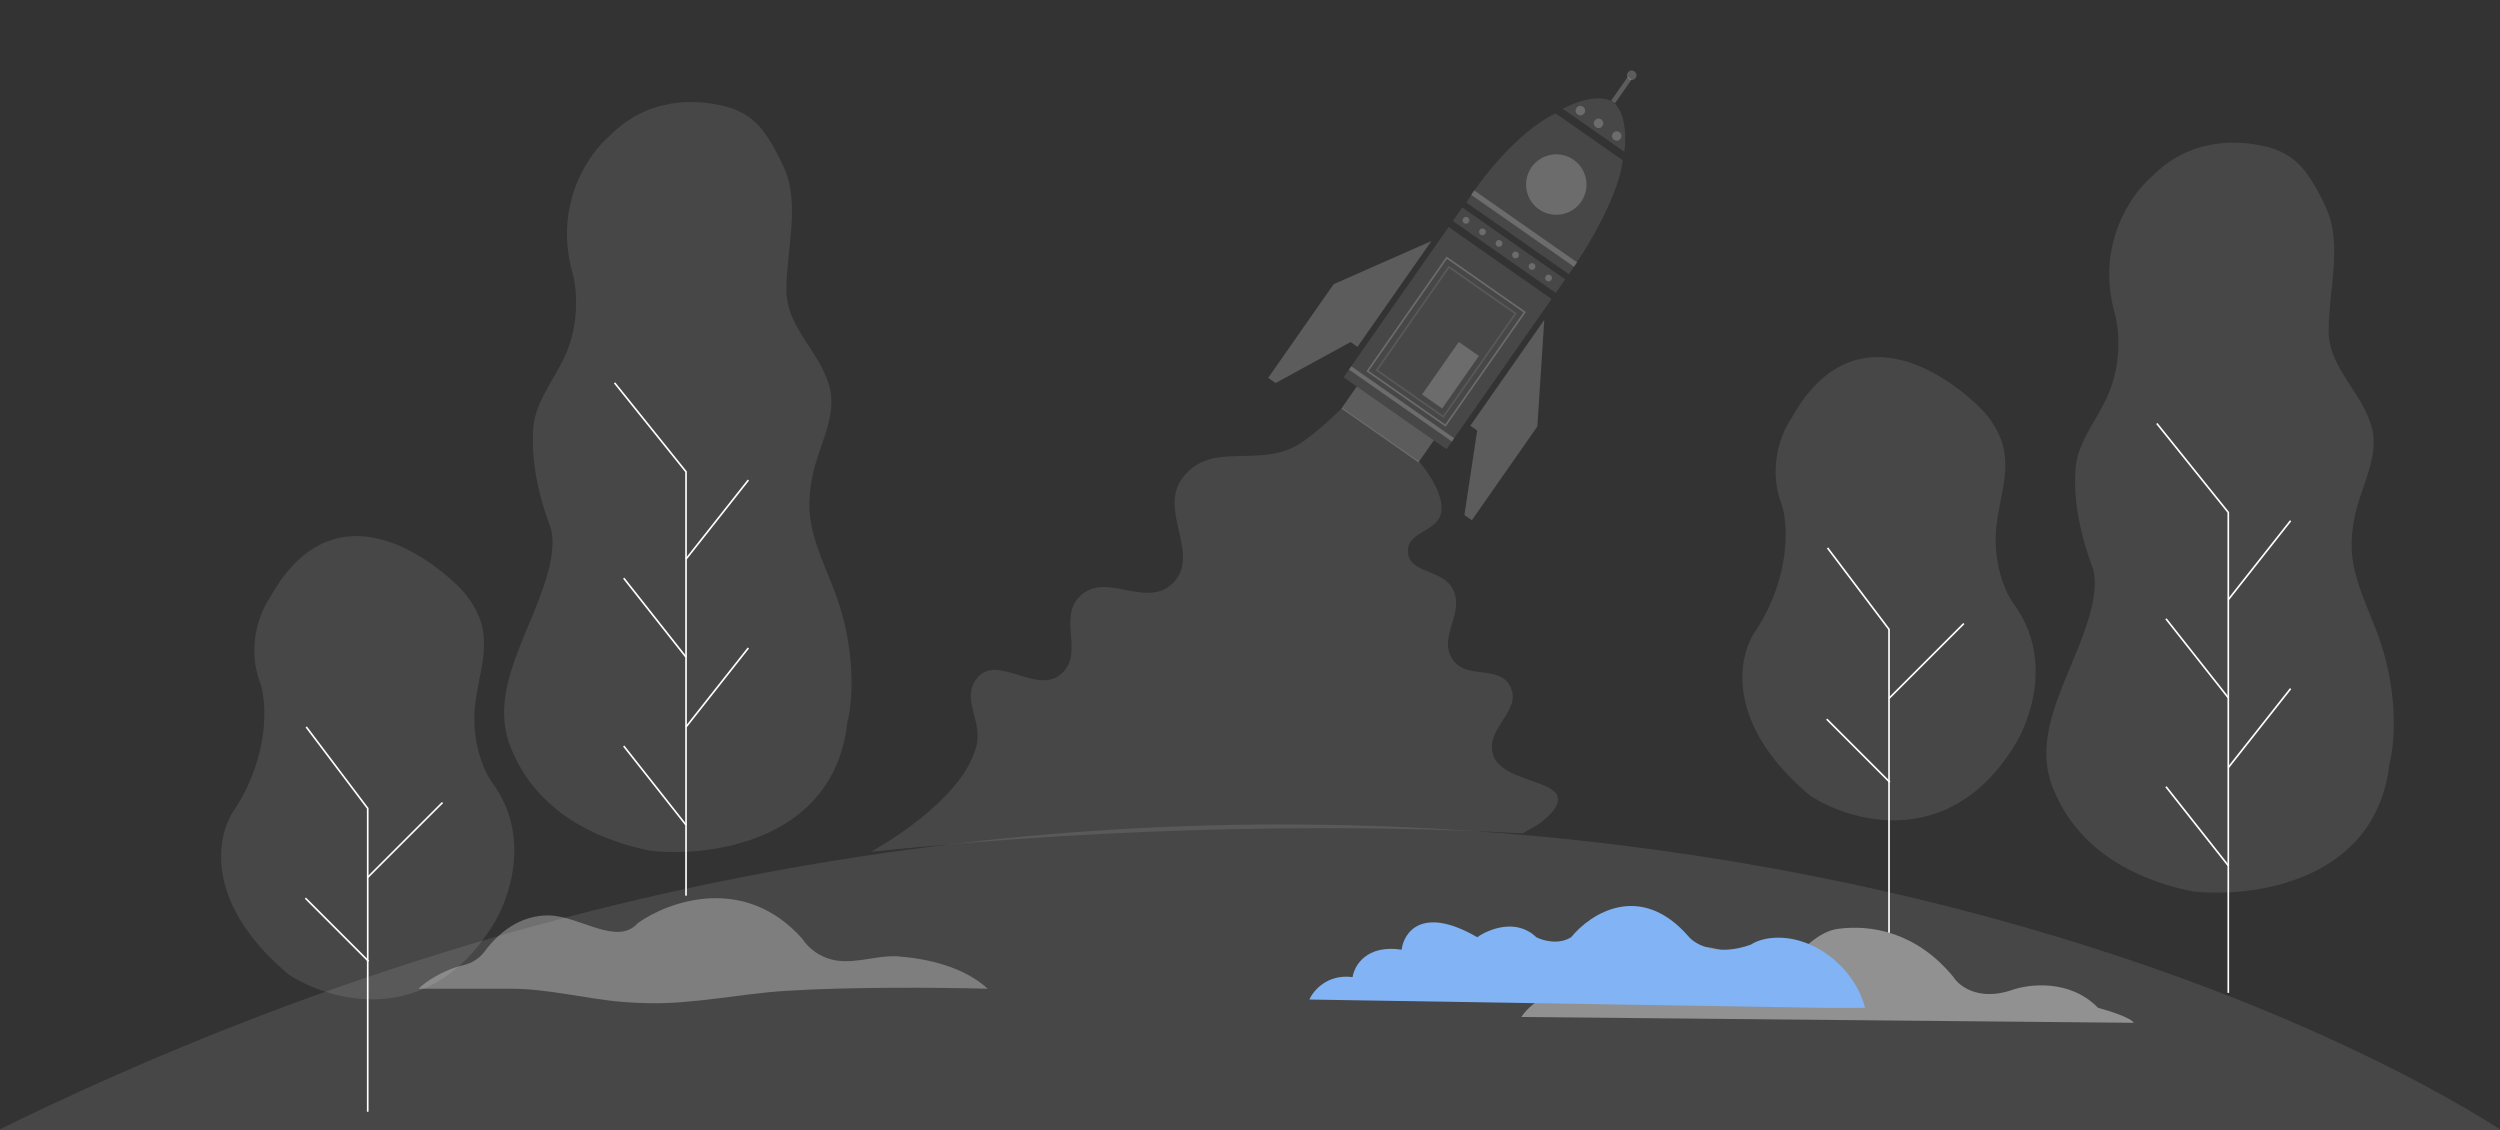 <svg width="1504" height="680" viewBox="0 0 1504 680" fill="none" xmlns="http://www.w3.org/2000/svg">
<rect x="0" y="0" width="1504" height="680" fill="#333333" stroke="none"/>
<path opacity="0.1" d="M1504 788H0V679.349C676.487 347.286 1284.54 540.989 1504 679.349V788Z" fill="white"/>
<path opacity="0.3" d="M472.73 596.096C511.063 593.672 564.095 594.035 594.219 594.821C579.92 581.644 557.909 576.704 540.684 575.387C528.458 574.452 516.277 579.491 504.11 577.968C493.041 576.583 485.66 569.573 482.719 564.822C447.919 525.622 402.219 542.155 383.719 555.322C371.297 569.4 348.955 551.067 330.183 550.718C312.765 550.394 299.378 561.707 291.651 572.268C288.587 576.456 284.029 579.403 278.977 580.589C265.987 583.637 255.735 590.944 251.719 594.821H307.508C329.884 594.821 352.42 600.937 374.719 602.78C379.784 603.198 385.025 603.436 390.248 603.536C417.823 604.061 445.205 597.837 472.73 596.096Z" fill="white"/>
<path opacity="0.1" d="M366.719 81.822C389.225 58.682 418.241 59.134 437.195 64.216C445.781 66.519 453.519 71.424 458.879 78.515C463.849 85.09 468.168 93.05 471.784 101.145C481.412 122.701 473.163 150.528 473.07 174.136C473.006 190.502 483.218 202.345 491.754 216.308C494.765 221.234 496.956 226.159 498.506 230.89C504.709 249.817 491.966 268.543 488.387 288.137C487.584 292.536 487.137 296.992 486.955 301.327C486.174 319.956 494.933 337.158 501.664 354.545C515.176 389.452 513.22 421.221 509.719 434.822C501.719 506.022 427.386 515.822 391.219 511.822C341.691 501.605 317.516 475.81 307.121 449.379C293.138 413.824 321.079 378.821 330.334 341.754C333.198 330.28 332.681 321.788 331.218 317.322C321.885 292.796 319.785 272.755 320.749 258.062C321.892 240.62 334.911 227.091 341.319 210.829C348.728 192.028 346.946 172.808 344.219 163.322C333.019 122.522 354.553 91.989 366.719 81.822Z" fill="white"/>
<path opacity="0.1" d="M1294.54 106.265C1317.05 83.125 1346.07 83.577 1365.02 88.659C1373.61 90.962 1381.34 95.867 1386.7 102.958C1391.67 109.533 1395.99 117.493 1399.61 125.588C1409.24 147.144 1400.99 174.97 1400.89 198.579C1400.83 214.945 1411.04 226.787 1419.58 240.751C1422.59 245.677 1424.78 250.602 1426.33 255.333C1432.53 274.26 1419.79 292.986 1416.21 312.58C1415.41 316.979 1414.96 321.435 1414.78 325.77C1414 344.399 1422.76 361.6 1429.49 378.988C1443 413.895 1441.04 445.664 1437.54 459.265C1429.54 530.465 1355.21 540.265 1319.04 536.265C1269.52 526.048 1245.34 500.252 1234.94 473.821C1220.96 438.267 1248.9 403.264 1258.16 366.197C1261.02 354.723 1260.51 346.23 1259.04 341.765C1249.71 317.239 1247.61 297.198 1248.57 282.505C1249.72 265.063 1262.74 251.534 1269.14 235.271C1276.55 216.471 1274.77 197.25 1272.04 187.765C1260.84 146.965 1282.38 116.431 1294.54 106.265Z" fill="white"/>
<path d="M412.719 336.322L450.219 288.822" stroke="white"/>
<path d="M1340.54 360.765L1378.04 313.265" stroke="white"/>
<path d="M375.219 448.822L412.719 496.322" stroke="white"/>
<path d="M1303.04 473.265L1340.54 520.765" stroke="white"/>
<path d="M412.719 437.322L450.219 389.822" stroke="white"/>
<path d="M1340.54 461.765L1378.04 414.265" stroke="white"/>
<path d="M375.219 347.822L412.719 395.322" stroke="white"/>
<path d="M1303.04 372.265L1340.54 419.765" stroke="white"/>
<path d="M369.719 230.322L412.719 283.822V538.822" stroke="white"/>
<path d="M1297.54 254.765L1340.54 308.265V597.322" stroke="white"/>
<path opacity="0.1" d="M162.217 359.822C195.61 299.01 246.122 324.614 275.07 352.074C282.544 359.164 288.867 369.151 290.522 379.319C293.058 394.892 287.317 409.115 285.74 424.814C283.638 445.749 290.65 462.905 295.719 470.322C320.519 503.122 306.052 542.322 295.719 557.822C256.919 619.022 198.218 602.322 173.718 586.322C121.718 542.722 130.385 501.822 141.218 486.822C162.418 454.022 160.384 422.822 156.717 411.322C147.917 388.922 156.717 367.655 162.217 359.822Z" fill="white"/>
<path d="M221.219 527.822L266.219 482.822" stroke="white"/>
<path opacity="0.1" d="M1077.44 252.126C1110.83 191.315 1161.34 216.918 1190.29 244.378C1197.76 251.468 1204.09 261.455 1205.74 271.623C1208.28 287.197 1202.54 301.419 1200.96 317.119C1198.86 338.054 1205.87 355.209 1210.94 362.626C1235.74 395.426 1221.27 434.626 1210.94 450.126C1172.14 511.326 1113.44 494.626 1088.94 478.626C1036.94 435.026 1045.6 394.126 1056.44 379.126C1077.64 346.326 1075.6 315.126 1071.94 303.626C1063.14 281.226 1071.94 259.959 1077.44 252.126Z" fill="white"/>
<path d="M1136.44 420.126L1181.44 375.126" stroke="white"/>
<path d="M221.719 578.322L183.719 540.322" stroke="white"/>
<path d="M1136.94 470.626L1098.94 432.626" stroke="white"/>
<path d="M184.219 437.322L221.219 486.322V668.822" stroke="white"/>
<path d="M1099.44 329.626L1136.44 378.626V561.126" stroke="white"/>
<path opacity="0.4" d="M975.219 598.822C942.419 586.022 921.552 602.155 915.219 611.822L1283.72 615.322C1281.72 612.122 1268.55 607.989 1262.22 606.322C1245.02 588.722 1220.05 591.989 1209.72 595.822C1190.12 602.222 1178.55 593.155 1175.22 587.822C1152.88 560.555 1125.52 556.182 1105.93 558.761C1093.69 560.374 1085.55 570.954 1075.56 578.229C1066.3 584.982 1057.5 583.368 1053.22 580.822C1015.62 553.622 985.552 581.489 975.219 598.822Z" fill="white"/>
<path d="M813.719 587.822C798.519 585.822 790.052 595.988 787.719 601.322L1097.22 606.322H1122C1115.94 582.081 1090.29 561.671 1065.45 564.346C1060.02 564.931 1055.77 566.64 1053.22 568.322C1033.22 575.522 1020.22 568.322 1016.22 563.822C987.019 529.821 956.719 549.655 945.219 563.822C937.619 568.621 928.052 565.822 924.219 563.822C912.219 552.221 895.552 558.988 888.719 563.822C855.519 544.621 844.552 560.822 843.219 571.322C822.019 568.122 814.719 580.988 813.719 587.822Z" fill="#82B3F4"/>
<path opacity="0.2" d="M884.529 256.117L929.031 192.459L924.867 256.589L885.457 312.961L880.987 309.836L888.668 259.01L884.529 256.117Z" fill="white"/>
<path opacity="0.2" d="M816.643 208.663L861.146 145.006L802.347 170.94L762.937 227.313L767.407 230.438L812.504 205.769L816.643 208.663Z" fill="white"/>
<path opacity="0.1" d="M976.211 96.415L935.815 68.174C912.27 79.713 890.225 108.765 882.147 121.849L943.817 164.963C968.447 129.732 975.675 104.585 976.211 96.415Z" fill="white"/>
<path opacity="0.1" d="M977.187 91.31L940.185 65.442C957.013 56.601 967.318 59.065 970.367 61.402C978.712 67.799 978.217 84.842 977.187 91.31Z" fill="white"/>
<circle opacity="0.2" cx="950.756" cy="66.545" r="2.828" transform="rotate(34.957 950.756 66.545)" fill="white"/>
<circle opacity="0.2" cx="961.683" cy="74.183" r="2.828" transform="rotate(34.957 961.683 74.183)" fill="white"/>
<circle opacity="0.2" cx="972.606" cy="81.822" r="2.828" transform="rotate(34.957 972.606 81.822)" fill="white"/>
<circle opacity="0.2" cx="981.657" cy="45.261" r="2.828" transform="rotate(34.957 981.657 45.261)" fill="white"/>
<rect opacity="0.2" x="979.258" y="46.224" width="2.828" height="17.429" transform="rotate(34.957 979.258 46.224)" fill="white"/>
<rect opacity="0.1" x="879.695" y="124.822" width="75.549" height="9.898" transform="rotate(34.957 879.695 124.822)" fill="white"/>
<circle opacity="0.2" cx="881.932" cy="132.549" r="2.02" transform="rotate(34.957 881.932 132.549)" fill="white"/>
<circle opacity="0.2" cx="891.869" cy="139.494" r="2.02" transform="rotate(34.957 891.869 139.494)" fill="white"/>
<circle opacity="0.2" cx="901.803" cy="146.438" r="2.02" transform="rotate(34.957 901.803 146.438)" fill="white"/>
<circle opacity="0.2" cx="911.734" cy="153.383" r="2.02" transform="rotate(34.957 911.734 153.383)" fill="white"/>
<circle opacity="0.2" cx="921.671" cy="160.326" r="2.02" transform="rotate(34.957 921.671 160.326)" fill="white"/>
<circle opacity="0.2" cx="931.604" cy="167.271" r="2.02" transform="rotate(34.957 931.604 167.271)" fill="white"/>
<rect opacity="0.1" x="871.48" y="136.577" width="75.549" height="110.294" transform="rotate(34.957 871.48 136.577)" fill="white"/>
<rect opacity="0.2" x="816.231" y="232.527" width="56.561" height="16.16" transform="rotate(34.957 816.231 232.527)" fill="white"/>
<rect opacity="0.2" x="812.918" y="220.349" width="75.549" height="2.424" transform="rotate(34.957 812.918 220.349)" fill="white"/>
<rect opacity="0.2" x="870.398" y="155.045" width="57.167" height="83.226" transform="rotate(34.957 870.398 155.045)" stroke="white"/>
<rect opacity="0.1" x="871.678" y="160.621" width="48.885" height="75.751" transform="rotate(34.957 871.678 160.621)" stroke="white"/>
<rect opacity="0.2" x="877.624" y="205.697" width="14.746" height="38.583" transform="rotate(34.957 877.624 205.697)" fill="white"/>
<rect opacity="0.2" x="886.868" y="114.557" width="75.549" height="3.232" transform="rotate(34.957 886.868 114.557)" fill="white"/>
<circle opacity="0.2" cx="936.264" cy="111.03" r="18.18" transform="rotate(34.957 936.264 111.03)" fill="white"/>
<path opacity="0.1" d="M524 512.379C679.5 496.379 817.5 495.879 916 501.379L925.5 495.879C925.5 495.879 933.277 490.499 936 485.379C945.11 468.25 902.888 472.154 898 453.379C893.884 437.567 916.062 427.363 908.5 412.879C901.626 399.714 882.431 409.105 874 396.879C864.578 383.215 881.579 369.145 874 354.379C867.675 342.056 846.979 345.23 847 331.379C847.018 319.476 864.808 320.078 867 308.379C869.432 295.4 853.5 277.379 853.5 277.379L807.5 245.379C807.5 245.379 792.959 259.838 782 266.879C757.877 282.377 728.853 264.554 711.5 287.379C696.296 307.378 723.425 334.301 705 351.379C688.959 366.246 664.882 343.33 649.5 358.879C636.376 372.145 652.486 393.025 638.5 405.379C623.547 418.587 599.443 392.397 587.5 408.379C578.149 420.892 591.112 433.181 587.5 448.379C579.36 482.633 524 512.379 524 512.379Z" fill="white"/>
</svg>
